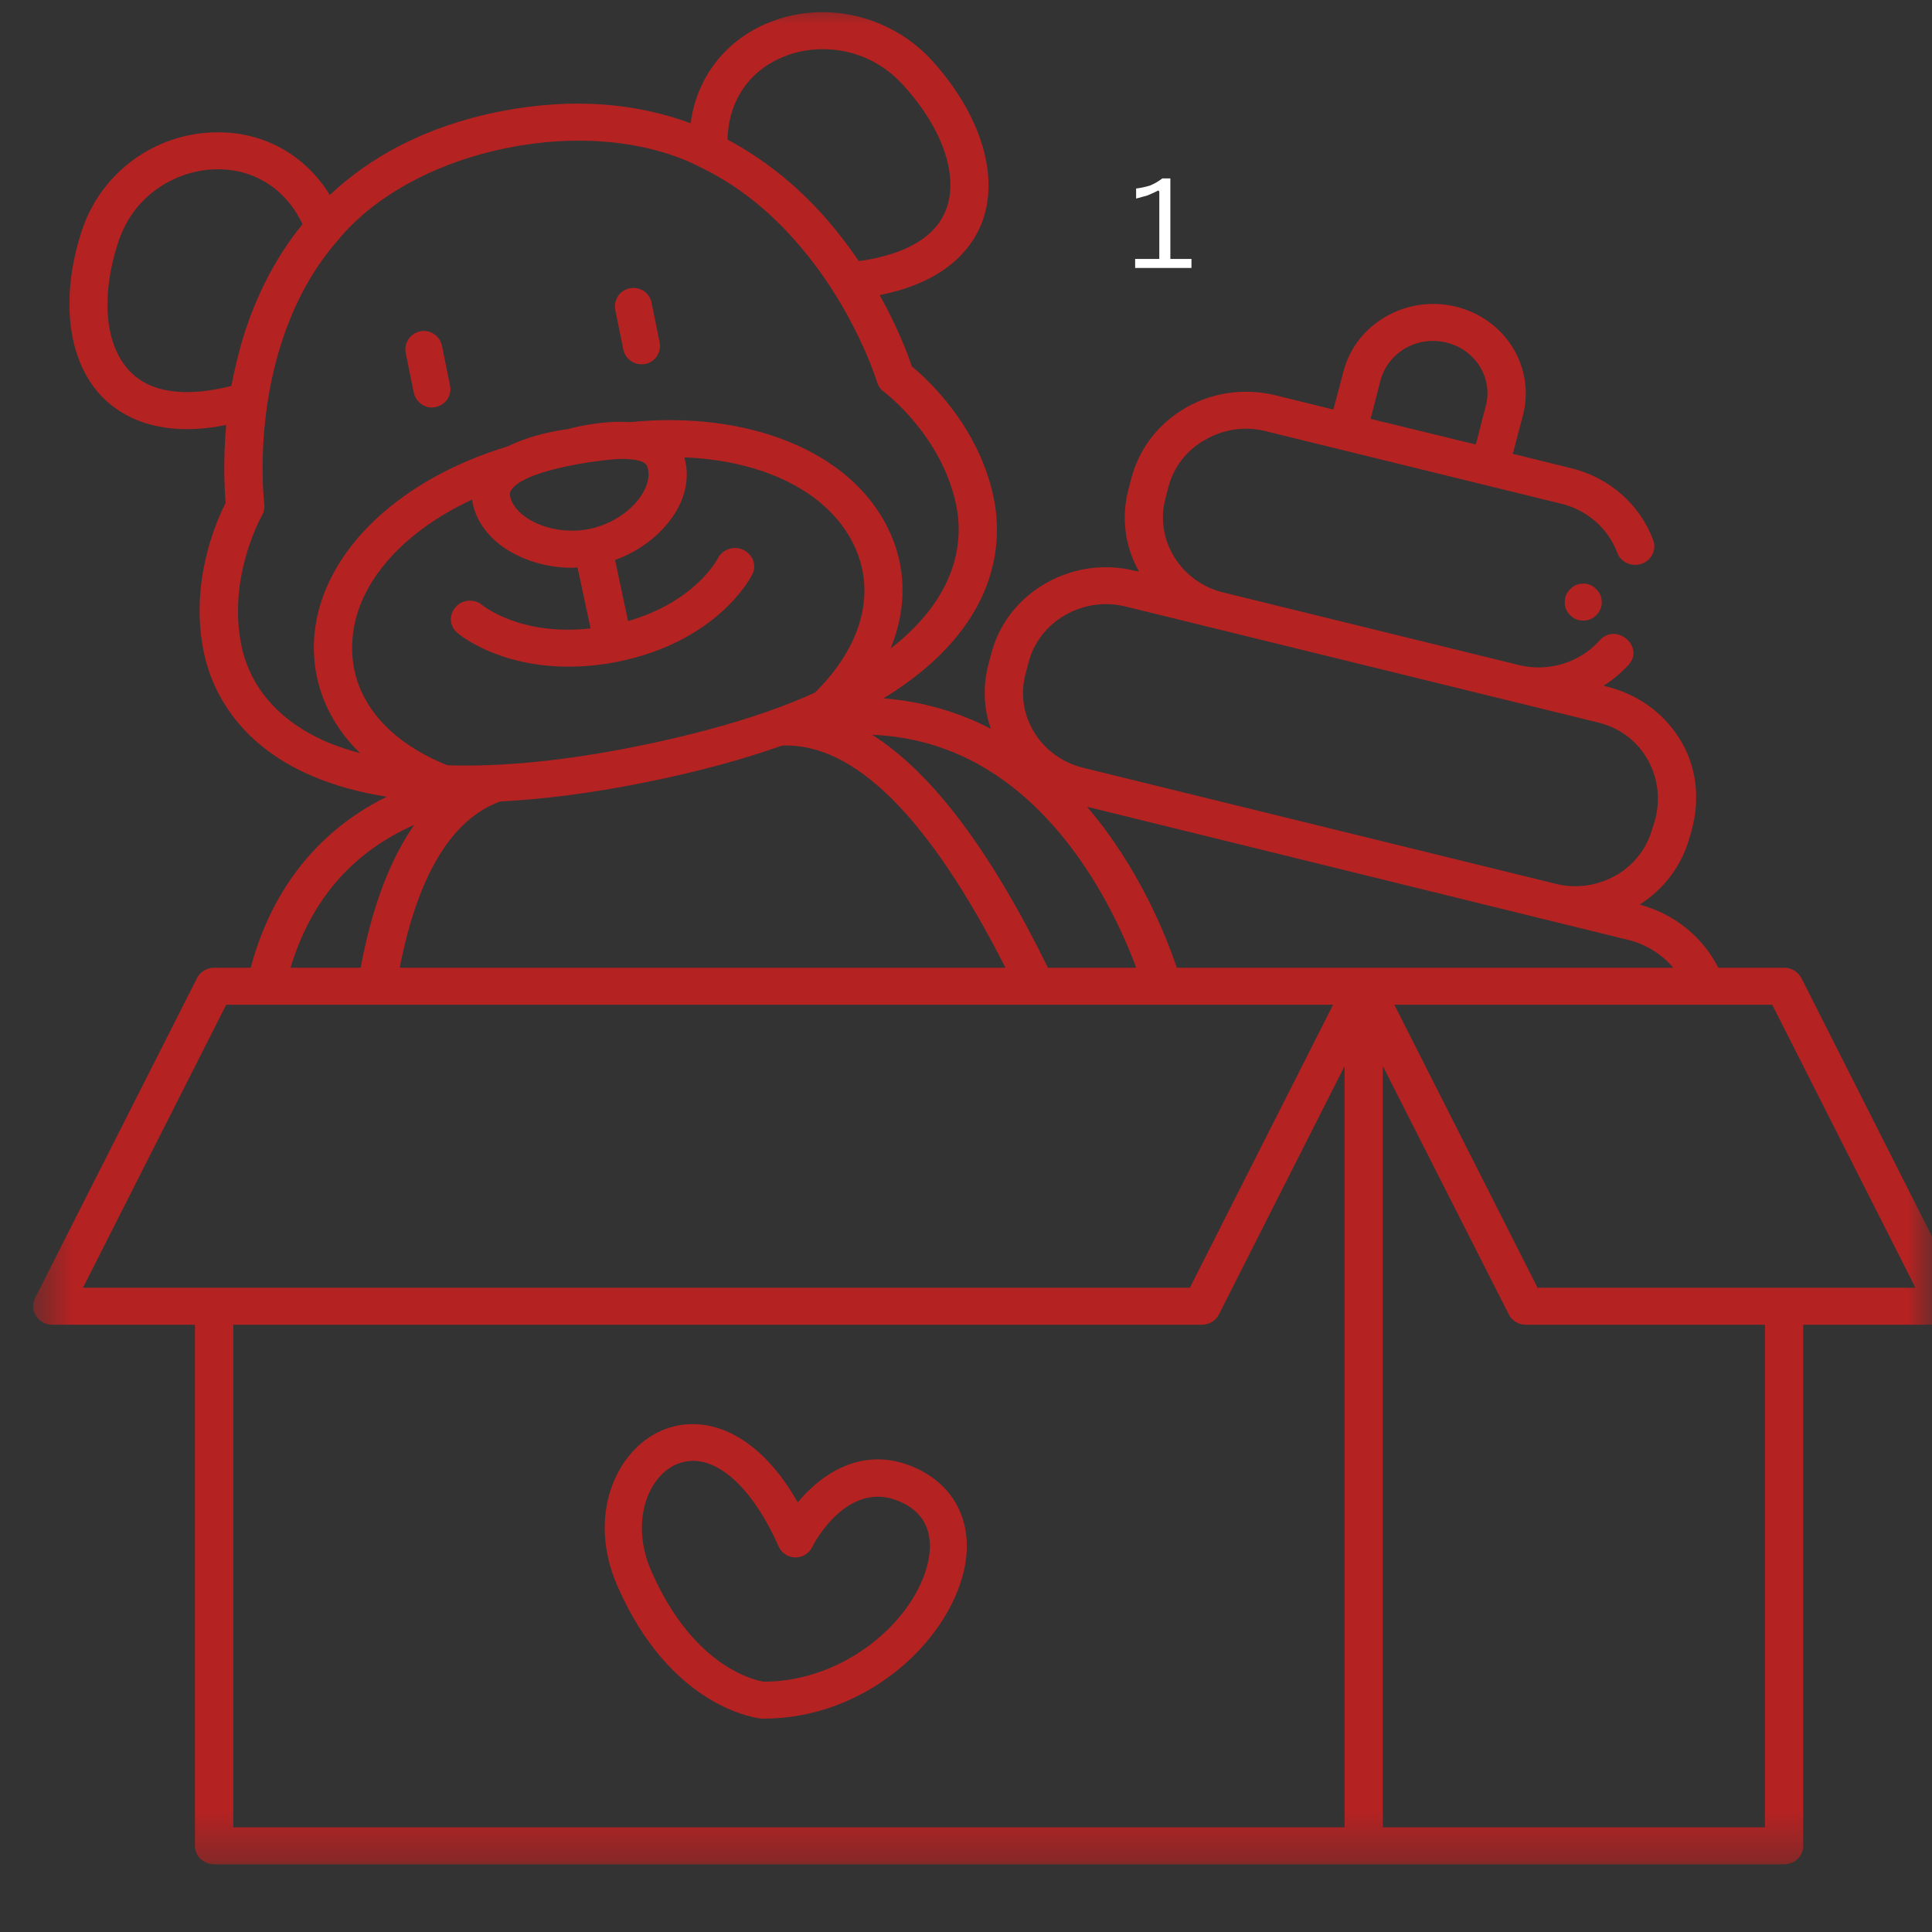 <svg xmlns="http://www.w3.org/2000/svg" fill="none" viewBox="0 0 40 40" height="40" width="40">
<rect x="0" y="0" width="40" height="40" fill="#333333" stroke="none"/>
<mask height="39" width="40" y="0" x="0" maskUnits="userSpaceOnUse" style="mask-type:luminance" id="mask0_547_10">
<path fill="white" d="M0.646 0H40V38.667H0.646V0Z"></path>
</mask>
<g mask="url(#mask0_547_10)">
<path fill="#B52222" d="M40.644 26.875L37.296 20.25C37.226 20.12 37.091 20.036 36.94 20.036H35.576C35.252 19.396 34.659 18.917 33.947 18.729C34.459 18.401 34.826 17.911 34.982 17.333C35.203 16.656 35.166 15.922 34.778 15.302C34.427 14.734 33.861 14.344 33.198 14.198C33.392 14.078 33.564 13.932 33.721 13.76C34.055 13.38 33.456 12.88 33.117 13.26C32.712 13.719 32.06 13.917 31.456 13.771L25.325 12.266C24.899 12.161 24.538 11.901 24.311 11.531C24.085 11.161 24.02 10.734 24.128 10.323L24.192 10.078C24.3 9.667 24.57 9.318 24.953 9.104C25.336 8.885 25.778 8.818 26.204 8.927L32.335 10.432C32.863 10.562 33.295 10.943 33.483 11.443C33.553 11.641 33.785 11.745 33.99 11.672C34.195 11.599 34.303 11.38 34.227 11.182C33.953 10.443 33.316 9.885 32.529 9.693L31.321 9.396L31.531 8.599C31.655 8.12 31.58 7.625 31.321 7.198C31.057 6.771 30.642 6.474 30.145 6.349C29.649 6.229 29.132 6.302 28.695 6.552C28.253 6.807 27.94 7.208 27.816 7.687L27.606 8.479L26.398 8.182C25.767 8.031 25.109 8.12 24.548 8.443C23.988 8.766 23.588 9.281 23.427 9.891L23.362 10.135C23.211 10.713 23.287 11.312 23.583 11.833L23.497 11.818C22.866 11.661 22.213 11.755 21.647 12.078C21.087 12.401 20.688 12.911 20.526 13.521L20.461 13.766C20.348 14.208 20.364 14.667 20.515 15.088C19.819 14.729 19.075 14.521 18.293 14.458C20.741 12.958 20.758 11.177 20.569 10.286C20.256 8.818 19.215 7.865 18.881 7.588C18.8 7.354 18.595 6.792 18.212 6.109C19.55 5.844 20.094 5.182 20.315 4.646C20.709 3.682 20.321 2.385 19.302 1.26C18.45 0.323 17.102 -5.21243e-05 15.942 0.458C15.02 0.823 14.427 1.599 14.298 2.552C13.23 2.156 11.925 2 10.351 2.307C8.781 2.62 7.649 3.266 6.829 4.036C6.317 3.208 5.454 2.719 4.462 2.74C3.206 2.76 2.1 3.568 1.701 4.755C1.227 6.182 1.399 7.521 2.154 8.255C2.483 8.573 3.022 8.885 3.869 8.885C4.117 8.885 4.387 8.859 4.683 8.797C4.613 9.568 4.651 10.167 4.672 10.411C4.478 10.792 3.912 12.068 4.225 13.531C4.365 14.182 4.84 15.38 6.479 16.073C6.932 16.266 7.439 16.406 8.005 16.495C6.301 17.344 5.53 18.766 5.19 20.036H4.435C4.284 20.036 4.144 20.12 4.079 20.25L0.725 26.875C0.666 26.995 0.671 27.135 0.747 27.245C0.817 27.359 0.946 27.427 1.081 27.427H4.036V38.219C4.036 38.427 4.214 38.599 4.435 38.599H36.94C37.156 38.599 37.333 38.427 37.333 38.219V27.427H40.288C40.429 27.427 40.553 27.359 40.628 27.245C40.698 27.135 40.704 26.995 40.644 26.875ZM28.582 7.875C28.657 7.594 28.841 7.359 29.099 7.208C29.358 7.062 29.66 7.021 29.951 7.094C30.55 7.24 30.917 7.833 30.76 8.411L30.555 9.203L28.377 8.672L28.582 7.875ZM34.643 20.036H24.365C24.16 19.427 23.599 17.979 22.505 16.703L32.011 19.042L33.704 19.458C34.077 19.547 34.405 19.755 34.643 20.036ZM21.232 13.953L21.297 13.708C21.405 13.297 21.674 12.953 22.052 12.734C22.435 12.516 22.877 12.453 23.303 12.557L33.084 14.958C34.082 15.198 34.562 16.239 34.211 17.146C34.103 17.557 33.834 17.906 33.456 18.125C33.074 18.338 32.631 18.406 32.205 18.297L22.424 15.896C21.54 15.677 21.006 14.807 21.232 13.953ZM23.524 20.036H21.696C20.493 17.583 19.285 15.989 18.056 15.213C18.849 15.245 19.593 15.453 20.272 15.833C22.181 16.901 23.168 19.073 23.524 20.036ZM7.293 13.307C7.342 12.135 8.285 11.036 9.774 10.344C9.822 10.703 10.032 11.036 10.377 11.297C10.771 11.588 11.305 11.755 11.844 11.755C11.882 11.755 11.92 11.75 11.957 11.75L12.227 13.01C10.798 13.172 10.022 12.557 9.989 12.531C9.827 12.391 9.574 12.406 9.434 12.568C9.288 12.724 9.304 12.969 9.472 13.104C9.509 13.141 10.313 13.802 11.763 13.802C12.076 13.802 12.41 13.776 12.777 13.703C14.864 13.286 15.549 11.948 15.576 11.891C15.673 11.703 15.586 11.479 15.392 11.385C15.198 11.292 14.961 11.37 14.864 11.557C14.842 11.599 14.384 12.458 13.004 12.859L12.734 11.594C13.273 11.401 13.742 11.026 14.007 10.573C14.217 10.208 14.271 9.818 14.168 9.469C15.818 9.536 17.134 10.187 17.662 11.25C18.153 12.229 17.867 13.354 16.875 14.338C16.595 14.469 16.261 14.599 15.926 14.719C15.16 14.989 14.244 15.239 13.155 15.458C11.672 15.755 10.372 15.88 9.261 15.844C7.956 15.318 7.239 14.396 7.293 13.307ZM12.869 9.5C12.912 9.5 12.955 9.505 12.998 9.505C13.208 9.516 13.365 9.562 13.397 9.651C13.478 9.859 13.381 10.088 13.311 10.203C13.101 10.568 12.664 10.859 12.195 10.953C11.726 11.047 11.203 10.943 10.857 10.687C10.75 10.609 10.566 10.437 10.555 10.213C10.685 9.75 12.383 9.516 12.869 9.5ZM10.356 16.594C11.256 16.547 12.243 16.422 13.311 16.208C14.432 15.984 15.382 15.724 16.19 15.437C17.679 15.37 19.232 16.917 20.817 20.036H8.275C8.652 18.114 9.353 16.958 10.356 16.594ZM16.244 1.167C16.945 0.885 17.981 0.963 18.703 1.766C19.528 2.672 19.863 3.672 19.577 4.365C19.302 5.042 18.493 5.307 17.781 5.406C17.587 5.12 17.366 4.828 17.118 4.542C16.606 3.953 15.926 3.349 15.063 2.891C15.079 2.094 15.511 1.453 16.244 1.167ZM2.72 7.719C2.17 7.187 2.073 6.141 2.456 4.99C2.796 3.979 3.713 3.516 4.473 3.505C5.26 3.49 5.918 3.911 6.263 4.641C5.654 5.391 5.282 6.203 5.05 6.937C4.937 7.297 4.856 7.651 4.791 7.99C4.096 8.167 3.244 8.229 2.72 7.719ZM5.001 13.38C4.699 11.948 5.417 10.687 5.422 10.677C5.465 10.604 5.481 10.521 5.471 10.437C5.471 10.422 5.276 8.838 5.816 7.135C6.08 6.292 6.473 5.573 6.991 4.979C8.576 3.042 12.276 2.302 14.524 3.474C15.247 3.828 15.905 4.338 16.492 5.016C17.684 6.37 18.159 7.901 18.159 7.917C18.186 7.995 18.234 8.068 18.304 8.115C18.315 8.125 19.485 9 19.792 10.437C19.933 11.078 19.916 12.281 18.439 13.427C18.784 12.583 18.773 11.708 18.374 10.917C17.592 9.344 15.5 8.495 13.036 8.74C12.507 8.703 11.957 8.828 11.752 8.885C11.542 8.911 10.987 9.005 10.518 9.24C8.156 9.953 6.581 11.536 6.5 13.276C6.463 14.151 6.802 14.958 7.455 15.594C7.223 15.531 7.002 15.458 6.797 15.375C5.551 14.844 5.131 13.995 5.001 13.38ZM8.576 17.078C8.075 17.792 7.703 18.776 7.466 20.036H6.015C6.436 18.635 7.293 17.646 8.576 17.078ZM4.683 20.802H27.6L24.635 26.661H1.718L4.683 20.802ZM4.829 27.427H24.883C25.034 27.427 25.174 27.344 25.239 27.208L27.838 22.073V37.833H4.829V27.427ZM36.541 37.833H28.63V22.073L31.235 27.208C31.299 27.344 31.44 27.427 31.591 27.427H36.541V37.833ZM31.833 26.661L28.868 20.802H36.692L39.657 26.661H31.833Z"></path>
</g>
<path fill="#B52222" d="M19.01 30.417C17.927 29.896 17.042 30.474 16.516 31.104C15.609 29.511 14.458 29.281 13.693 29.62C12.755 30.031 12.146 31.375 12.781 32.833C13.896 35.386 15.693 35.573 15.766 35.583C15.776 35.583 15.792 35.583 15.802 35.583C17.937 35.583 19.62 33.99 19.958 32.516C20.167 31.594 19.812 30.807 19.01 30.417ZM19.213 32.349C18.943 33.537 17.516 34.807 15.823 34.818C15.661 34.797 14.364 34.542 13.484 32.526C13.047 31.531 13.401 30.583 14 30.318C14.114 30.271 14.229 30.245 14.349 30.245C14.958 30.245 15.625 30.896 16.12 32.016C16.177 32.151 16.312 32.24 16.458 32.245C16.609 32.25 16.745 32.167 16.812 32.037C16.838 31.974 17.568 30.573 18.677 31.11C19.286 31.401 19.302 31.943 19.213 32.349Z"></path>
<path fill="#B52222" d="M8.567 8.13C8.609 8.312 8.765 8.437 8.942 8.437C8.969 8.437 8.995 8.432 9.021 8.427C9.229 8.385 9.359 8.182 9.317 7.979L9.151 7.161C9.109 6.953 8.906 6.818 8.698 6.859C8.489 6.906 8.359 7.104 8.401 7.312L8.567 8.13Z"></path>
<path fill="#B52222" d="M12.906 7.24C12.943 7.417 13.104 7.542 13.281 7.542C13.307 7.542 13.333 7.542 13.36 7.536C13.568 7.495 13.698 7.292 13.656 7.083L13.49 6.266C13.448 6.057 13.245 5.927 13.037 5.969C12.828 6.01 12.698 6.213 12.74 6.422L12.906 7.24Z"></path>
<path fill="#B52222" d="M33.162 12.469C33.162 12.573 33.125 12.661 33.047 12.739C32.974 12.812 32.886 12.849 32.781 12.849C32.672 12.849 32.584 12.812 32.511 12.739C32.432 12.661 32.396 12.573 32.396 12.469C32.396 12.359 32.432 12.271 32.511 12.198C32.584 12.12 32.672 12.083 32.781 12.083C32.886 12.083 32.974 12.12 33.047 12.198C33.125 12.271 33.162 12.359 33.162 12.469Z"></path>
<path fill="white" d="M23.502 5.548V5.361H24.002V3.965L23.981 3.944C23.897 3.986 23.819 4.022 23.752 4.048C23.694 4.064 23.616 4.085 23.522 4.111V3.903C23.616 3.892 23.715 3.871 23.814 3.84C23.908 3.799 23.991 3.752 24.064 3.694H24.231V5.361H24.668V5.548H23.502Z"></path>
</svg>
